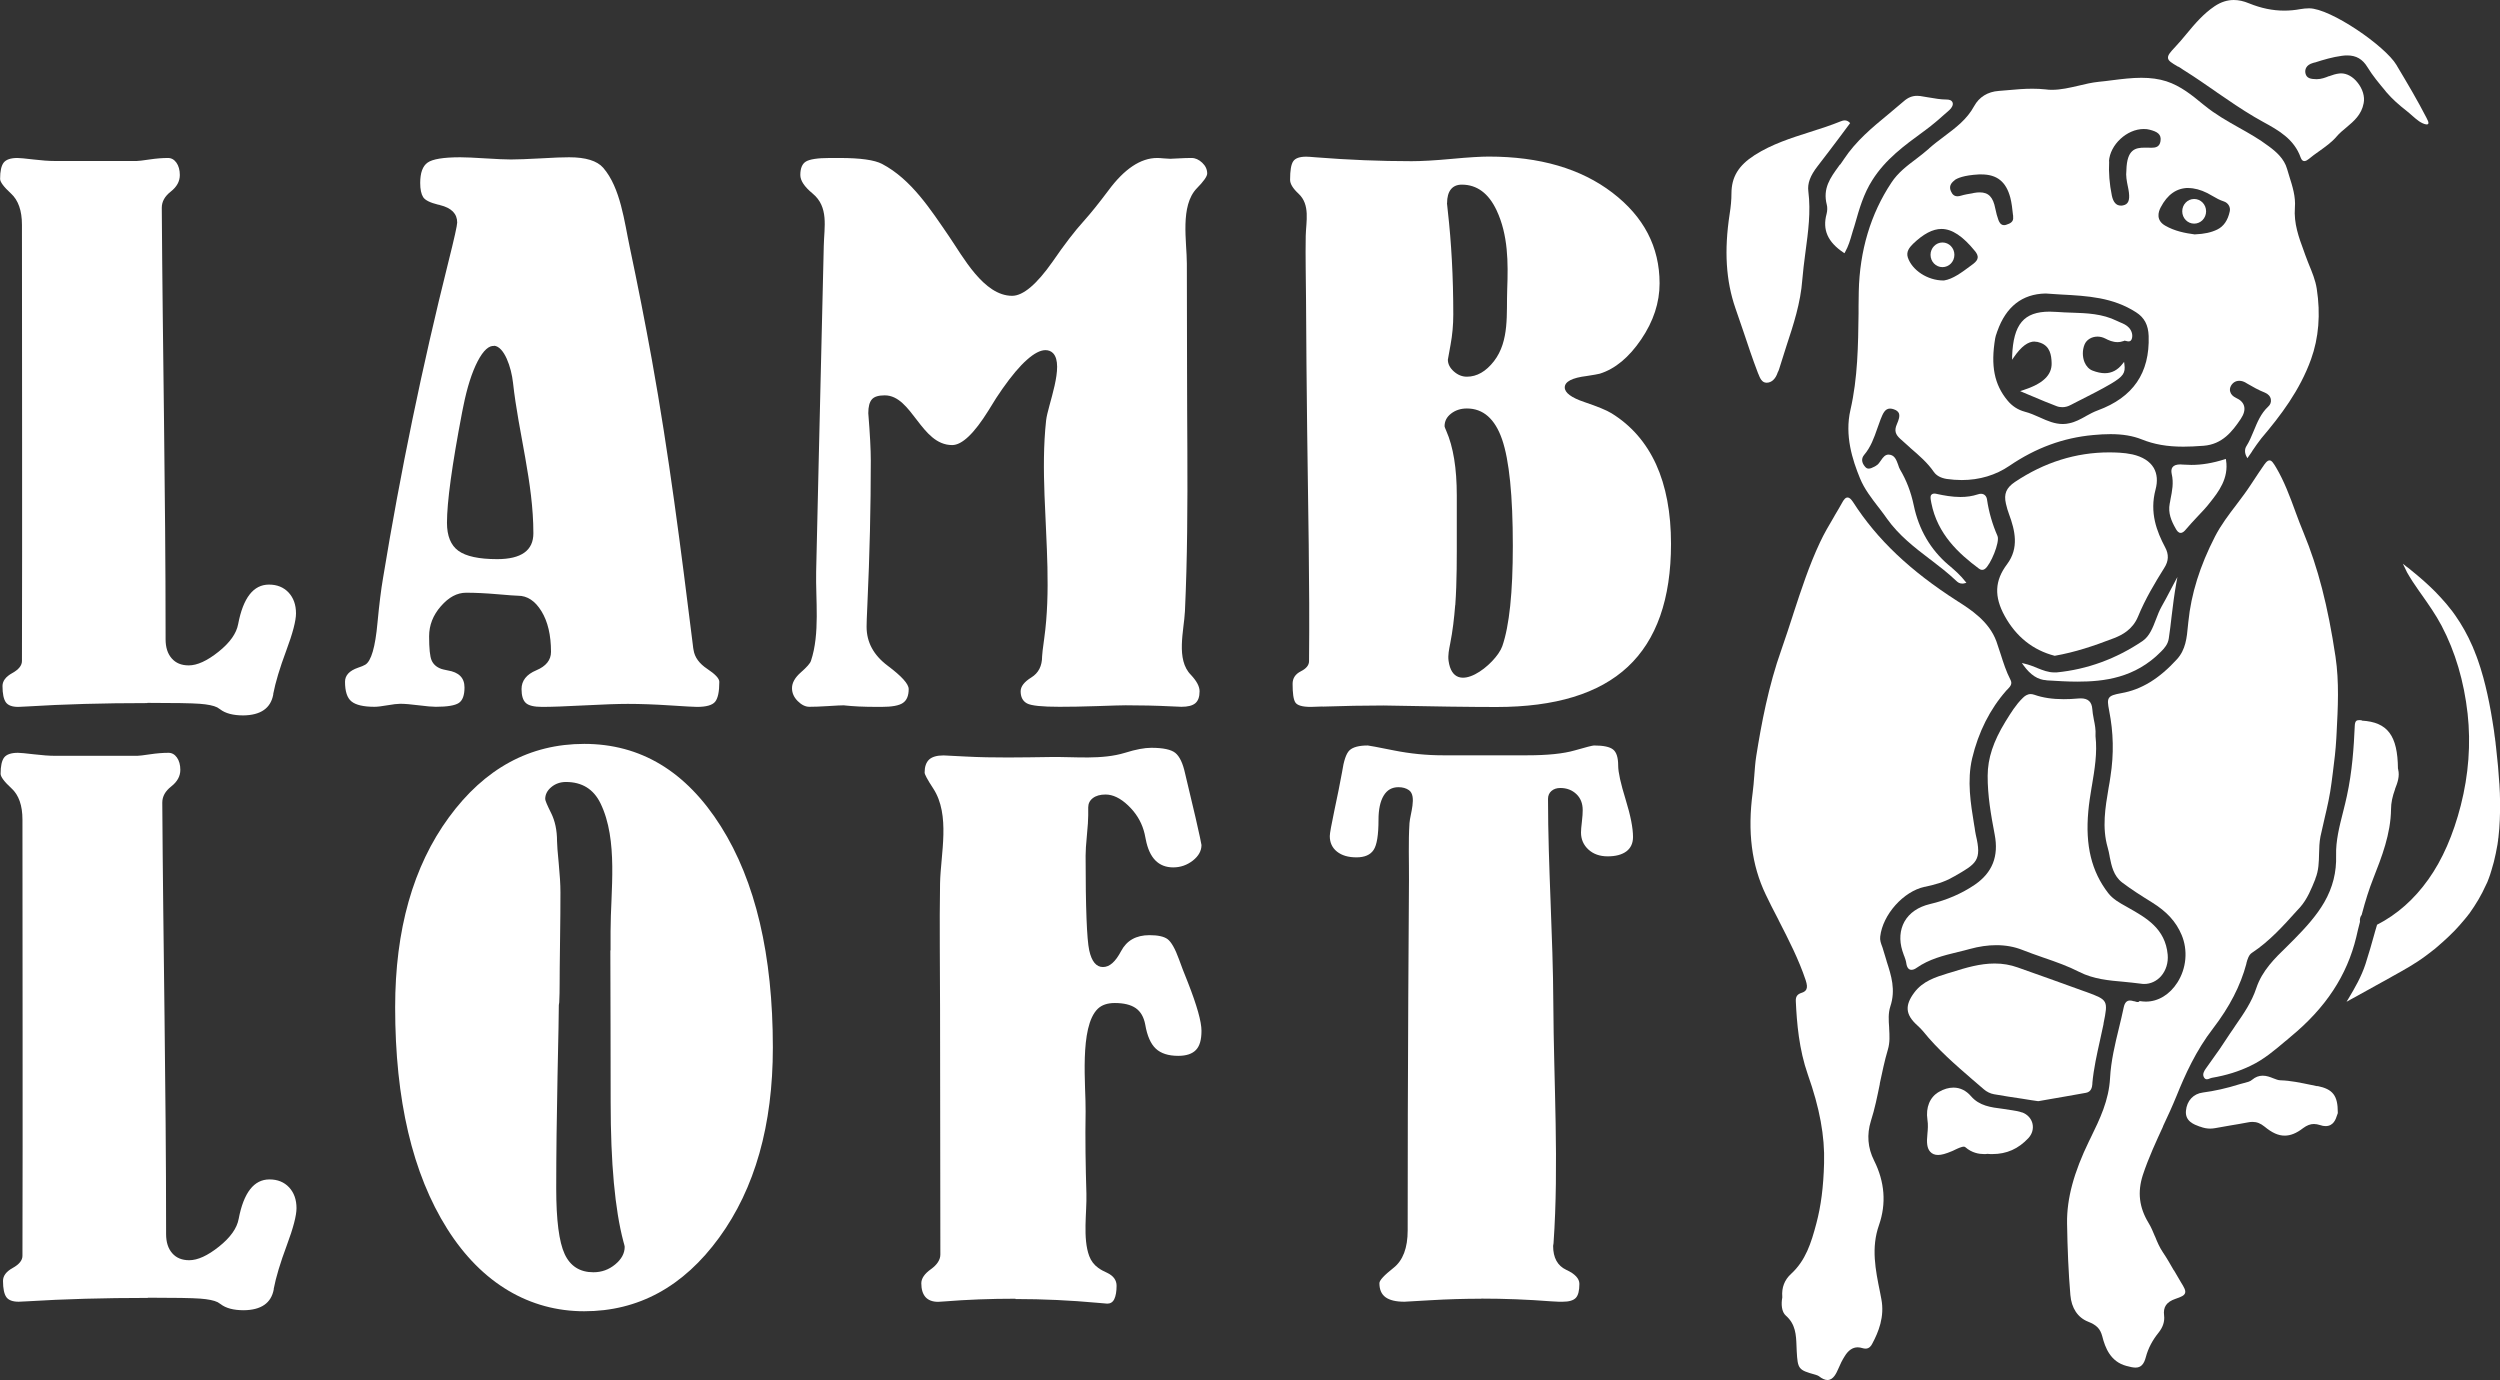 <svg xmlns="http://www.w3.org/2000/svg" id="Layer_2" data-name="Layer 2" viewBox="0 0 249.4 137.67"><rect x="0" y="0" width="249.4" height="137.67" fill="#333333" stroke="none"/><defs><style>      .cls-1 {        fill: #fff;      }    </style></defs><g id="Layer_2-2" data-name="Layer 2"><g><g><path class="cls-1" d="m14.73,129.48c-4.32,0-8.33.11-12.03.34-.48.02-.76.04-.84.04-.59,0-1-.15-1.22-.45s-.34-.85-.34-1.63c0-.5.32-.93.97-1.29s.97-.76.97-1.21c.04-14.5,0-29.02,0-43.51,0-1.41-.36-2.45-1.09-3.12s-1.09-1.16-1.09-1.46c0-.78.12-1.32.36-1.63.24-.3.69-.46,1.37-.46.22,0,.76.05,1.6.15.84.1,1.54.15,2.1.15,2.74,0,5.47,0,8.21,0,.17,0,.59-.05,1.26-.15s1.29-.15,1.85-.15c.34,0,.62.16.84.47s.34.73.34,1.23c0,.63-.3,1.18-.9,1.65-.6.47-.9,1-.9,1.62.09,14.21.38,28.43.38,42.62v.42c0,.81.2,1.44.61,1.91.41.47.97.7,1.7.7.84,0,1.83-.45,2.97-1.36,1.14-.91,1.79-1.83,1.96-2.76.5-2.63,1.53-3.94,3.07-3.94.81,0,1.46.26,1.96.79.49.53.74,1.22.74,2.08,0,.73-.32,1.97-.97,3.71s-1.08,3.18-1.3,4.32v.07c-.25,1.36-1.25,2.06-2.99,2.08-1.01,0-1.78-.2-2.31-.61-.14-.1-.24-.16-.29-.19-.36-.18-.95-.3-1.75-.36-.8-.06-2.53-.09-5.2-.09Z"></path><path class="cls-1" d="m14.68,70.14c-4.32,0-8.33.11-12.03.34-.48.02-.76.04-.84.04-.59,0-1-.15-1.22-.45s-.34-.85-.34-1.63c0-.5.32-.93.97-1.29s.97-.76.97-1.21c.04-14.5,0-29.02,0-43.51,0-1.41-.36-2.45-1.09-3.12-.73-.67-1.09-1.16-1.09-1.46,0-.78.12-1.32.36-1.63.24-.3.69-.46,1.37-.46.22,0,.76.05,1.6.15s1.54.15,2.1.15c2.74,0,5.47,0,8.21,0,.17,0,.59-.05,1.26-.15s1.29-.15,1.85-.15c.34,0,.62.16.84.47s.34.73.34,1.23c0,.63-.3,1.18-.9,1.65-.6.47-.9,1-.9,1.62.09,14.21.38,28.43.38,42.62v.42c0,.81.2,1.44.61,1.91.41.47.97.7,1.7.7.84,0,1.83-.45,2.97-1.36,1.14-.91,1.79-1.83,1.96-2.76.5-2.63,1.53-3.94,3.07-3.94.81,0,1.46.26,1.96.79.49.53.74,1.22.74,2.08,0,.73-.32,1.97-.97,3.71-.65,1.74-1.08,3.18-1.3,4.32v.07c-.25,1.36-1.25,2.06-2.99,2.08-1.01,0-1.78-.2-2.31-.61-.14-.1-.24-.16-.29-.19-.36-.18-.95-.3-1.75-.36-.8-.06-2.53-.09-5.2-.09Z"></path><path class="cls-1" d="m39.92,70.21c-.28,0-.71.05-1.28.15s-1,.15-1.28.15c-1.09,0-1.86-.18-2.29-.53-.44-.35-.65-1.01-.65-1.97,0-.63.43-1.1,1.3-1.4.31-.1.55-.2.72-.3.59-.35,1-1.75,1.22-4.2.17-1.79.35-3.27.55-4.43,1.74-10.6,3.91-21.11,6.52-31.54.59-2.35.88-3.66.88-3.94,0-.88-.57-1.46-1.72-1.74-.06-.03-.11-.04-.17-.04-.81-.2-1.32-.45-1.51-.76s-.29-.77-.29-1.4c0-1.01.24-1.69.74-2.04.49-.35,1.58-.53,3.26-.53.53,0,1.37.04,2.5.11,1.14.07,1.98.11,2.55.11.67,0,1.66-.04,2.97-.11,1.3-.08,2.25-.11,2.84-.11,1.65,0,2.78.35,3.39,1.04,1.74,2,2.12,5.42,2.65,7.9.79,3.74,1.53,7.49,2.21,11.25,1.7,9.42,2.9,18.9,4.08,28.39.03.3.06.49.08.57.11.73.57,1.36,1.37,1.89.8.53,1.2.96,1.2,1.29,0,.98-.14,1.65-.42,1.99-.28.34-.88.51-1.81.51-.28,0-1.19-.05-2.71-.15-1.53-.1-2.92-.15-4.19-.15-.98,0-2.43.05-4.33.15s-3.31.15-4.21.15c-.81,0-1.36-.13-1.64-.4-.28-.26-.42-.73-.42-1.38,0-.83.49-1.46,1.47-1.87s1.47-1.03,1.47-1.84c0-1.67-.32-3.02-.95-4.05-.63-1.03-1.41-1.55-2.34-1.55-.22,0-.91-.05-2.06-.15s-2.19-.15-3.11-.15-1.74.45-2.52,1.34c-.79.9-1.18,1.9-1.18,3.01,0,1.21.08,2.01.25,2.4.17.39.49.68.97.85.08.03.29.08.63.15,1.12.18,1.68.74,1.68,1.7,0,.78-.19,1.3-.57,1.55-.38.25-1.14.38-2.29.38-.36,0-.94-.05-1.72-.15s-1.39-.15-1.81-.15Zm9.37-35.7c-.49-.04-1.05.39-1.65,1.55-.57,1.11-1.04,2.59-1.41,4.43l-.13.64c-1.01,5.28-1.51,8.95-1.51,11.02,0,1.31.38,2.25,1.14,2.8s2.05.83,3.87.83c1.21,0,2.11-.22,2.71-.65.6-.43.9-1.07.9-1.93,0-5.07-1.48-9.99-2.03-15-.17-1.58-.88-3.63-1.89-3.71Z"></path><path class="cls-1" d="m84.27,70.36c-.34,0-.9.03-1.68.08s-1.4.07-1.85.07c-.39,0-.78-.19-1.16-.57s-.57-.81-.57-1.29c0-.53.29-1.05.88-1.57.59-.52.93-.9,1.01-1.15.91-2.71.46-6.1.52-8.91.09-3.91.18-7.81.27-11.72.11-4.66.22-9.32.33-13.98.05-2.27.11-4.53.16-6.8.04-1.88.52-3.87-1.12-5.22-.81-.67-1.22-1.28-1.22-1.84,0-.66.18-1.11.55-1.34s1.16-.36,2.4-.36h.97c2.08,0,3.48.2,4.23.59,2.93,1.54,4.86,4.57,6.68,7.22,1.38,2.01,3.46,5.94,6.3,5.94,1.09,0,2.44-1.13,4.04-3.41,1.18-1.72,2.22-3.07,3.11-4.05.7-.78,1.51-1.79,2.44-3.03,1.6-2.17,3.23-3.26,4.88-3.26.14,0,.36.01.65.04.3.02.51.04.65.04.08,0,.36-.01.84-.04.48-.03.91-.04,1.3-.04.36,0,.72.16,1.05.47s.5.67.5,1.08c0,.28-.34.77-1.03,1.47-1.7,1.75-1,5.33-1,7.51,0,3.52.01,7.04.02,10.56,0,5.4.08,10.81.01,16.21-.03,2.64-.1,5.27-.22,7.91-.09,1.92-.93,4.83.6,6.36.57.61.86,1.15.86,1.63,0,.56-.14.95-.42,1.19-.28.24-.74.36-1.39.36-.14,0-.45-.01-.93-.04-1.63-.08-3.17-.11-4.63-.11-.42,0-1.37.03-2.84.08-1.47.05-2.73.07-3.77.07-1.74,0-2.82-.11-3.24-.34-.42-.23-.63-.63-.63-1.21,0-.48.36-.94,1.07-1.38.71-.44,1.07-1.14,1.07-2.1,0-.18.07-.77.21-1.78.65-4.65.2-9.55.03-14.3-.09-2.49-.11-4.98.16-7.46.16-1.49,1.86-5.5.69-6.71-.2-.2-.45-.3-.76-.3-.5,0-1.12.32-1.83.95-.72.63-1.54,1.6-2.46,2.91-.36.51-.83,1.22-1.39,2.16-1.43,2.3-2.64,3.45-3.62,3.45-3.12,0-3.99-4.96-6.73-4.96-.62,0-1.05.13-1.28.4-.24.27-.36.73-.36,1.38.17,2.1.25,3.67.25,4.73,0,4.57-.11,9.35-.34,14.35-.06,1.21-.08,1.96-.08,2.23,0,1.54.7,2.83,2.1,3.88s2.1,1.82,2.1,2.33c0,.66-.19,1.12-.57,1.38-.38.27-1.1.4-2.17.4-.98,0-1.73-.01-2.25-.04-.52-.03-1-.06-1.45-.11Z"></path><path class="cls-1" d="m131.94,70.48c-.65.02-1.04.04-1.18.04-.84,0-1.35-.15-1.54-.45s-.27-.92-.27-1.85c0-.56.27-.97.82-1.25.54-.27.82-.61.82-1.01.08-7.76-.1-15.48-.19-23.24-.05-4.26-.09-8.53-.11-12.79-.01-2.13-.07-4.27-.03-6.4.03-1.41.47-3.11-.72-4.21-.56-.52-.84-.98-.84-1.38,0-.93.1-1.55.32-1.86.21-.3.64-.45,1.28-.45.14,0,.49.02,1.05.07,3.17.25,6.32.38,9.47.38.95,0,2.29-.07,4-.23s2.94-.23,3.7-.23c5.08,0,9.19,1.2,12.33,3.6,3.14,2.4,4.71,5.41,4.71,9.05,0,1.92-.61,3.78-1.83,5.58-1.22,1.8-2.6,2.95-4.14,3.43-.2.05-.63.13-1.3.23-1.46.18-2.19.56-2.19,1.14,0,.53.65,1.02,1.96,1.46,1.3.44,2.21.81,2.71,1.12,1.96,1.21,3.44,2.91,4.44,5.09.99,2.18,1.49,4.83,1.49,7.93,0,5.5-1.44,9.59-4.31,12.27-2.87,2.68-7.24,4.01-13.1,4.01-2.52,0-6.28-.05-11.27-.15-1.91,0-3.93.04-6.06.11Zm13.23-10.11c-.1,1.29-.25,2.58-.5,3.84-.11.57-.24,1.15-.16,1.72.53,3.74,4.74.31,5.36-1.47.7-2.02,1.05-5.35,1.05-10,0-5.02-.36-8.56-1.07-10.62-.71-2.06-1.89-3.09-3.51-3.09-.62,0-1.14.17-1.58.51-.44.34-.65.76-.65,1.27,0,.05.06.2.17.45.7,1.59,1.05,3.74,1.05,6.44v3.79c0,2.36.02,4.77-.15,7.16Zm-.82-40.1c0,.05.03.3.08.76.36,3.16.55,6.6.55,10.34,0,1.03-.09,2.04-.27,3.01-.18.97-.27,1.47-.27,1.5,0,.43.2.82.59,1.17.39.35.83.53,1.3.53,1.01,0,1.91-.52,2.71-1.55,1.56-2.02,1.23-4.77,1.32-7.17.1-2.67.1-5.41-1.06-7.88-.8-1.7-1.96-2.56-3.47-2.56-.48,0-.84.16-1.09.47s-.38.78-.38,1.38Z"></path><path class="cls-1" d="m58.28,74.21c5.63,0,10.17,2.74,13.63,8.22,3.46,5.48,5.19,12.84,5.19,22.07,0,7.75-1.79,14.07-5.36,18.97-3.57,4.9-8.06,7.34-13.46,7.34s-10.21-2.74-13.67-8.23c-3.46-5.49-5.19-12.85-5.19-22.09,0-7.75,1.79-14.07,5.36-18.95,3.57-4.88,8.07-7.33,13.5-7.33Zm2.63,20.6c0-.64,0-1.28,0-1.92,0-3.95.79-9.08-1.01-12.76-.69-1.41-1.84-2.12-3.44-2.12-.56,0-1.05.17-1.46.51s-.61.74-.61,1.19c0,.15.2.62.59,1.4.39.78.59,1.72.59,2.8,0,.36.06,1.1.17,2.23.11,1.14.17,2.1.17,2.88,0,1.24-.01,2.88-.04,4.92-.03,2.04-.04,3.45-.04,4.2,0,.63-.01,1.25-.04,1.86-.03.15-.04.24-.04.26,0,.66-.04,3.02-.13,7.08-.08,4.06-.13,7.8-.13,11.21,0,3.16.28,5.34.84,6.55.56,1.21,1.52,1.82,2.87,1.82.82,0,1.54-.26,2.17-.78.63-.52.95-1.1.95-1.76,0-.05-.04-.23-.13-.53-.84-3.18-1.27-7.81-1.27-13.9,0-5.05-.02-10.1-.03-15.14Z"></path><path class="cls-1" d="m101.31,129.56c-2.5,0-4.87.09-7.09.27-.37.02-.58.04-.63.04-.56,0-.98-.16-1.26-.47-.28-.32-.42-.78-.42-1.38,0-.48.32-.95.95-1.4.63-.45.95-.95.95-1.47,0-8.07-.02-16.39-.03-24.56,0-4.15-.07-8.32,0-12.47.06-2.95,1.05-6.81-.68-9.46-.58-.88-.86-1.41-.86-1.59,0-.58.15-1.01.44-1.29.3-.28.78-.42,1.46-.42.06,0,.78.04,2.17.11,2.82.15,5.65.09,8.48.05,2.46-.04,5.1.3,7.47-.43,1.05-.33,1.92-.49,2.59-.49,1.18,0,1.98.17,2.4.51.42.34.75,1.02.97,2.03.28,1.21.63,2.69,1.05,4.43.39,1.72.59,2.63.59,2.73,0,.58-.29,1.1-.86,1.55-.58.45-1.23.68-1.96.68-1.46,0-2.38-.93-2.74-2.8-.08-.43-.15-.73-.21-.91-.28-.93-.8-1.76-1.56-2.48s-1.51-1.08-2.24-1.08c-.53,0-.96.12-1.27.36-.31.24-.46.55-.46.93v.8c0,.4-.04,1.06-.13,1.97-.09.91-.13,1.59-.13,2.05,0,5.18.12,8.32.36,9.43.24,1.11.7,1.67,1.37,1.67s1.25-.53,1.81-1.59c.56-1.06,1.5-1.59,2.83-1.59.84,0,1.45.13,1.81.4.36.27.75.94,1.14,2.02.2.56.49,1.33.89,2.31.9,2.3,1.35,3.9,1.35,4.81s-.18,1.52-.55,1.91-.96.59-1.77.59c-.98,0-1.73-.24-2.24-.72-.51-.48-.86-1.28-1.05-2.39-.14-.76-.46-1.31-.95-1.65-.49-.34-1.19-.51-2.09-.51-.73,0-1.29.19-1.69.57-1.88,1.81-1.18,7.81-1.22,10.25-.05,2.74,0,5.48.08,8.21.05,1.87-.38,4.43.28,6.21.18.49.49.89.91,1.19.25.18.55.34.89.49.62.3.93.73.93,1.29s-.08,1.02-.23,1.33-.39.45-.7.45c-.11,0-.42-.03-.93-.08-2.73-.25-5.47-.38-8.23-.38Z"></path><path class="cls-1" d="m147.77,129.56c-1.69,0-3.37.05-5.06.15-1.69.1-2.56.15-2.61.15-.84,0-1.47-.15-1.88-.45-.41-.3-.61-.77-.61-1.4,0-.28.47-.79,1.41-1.53s1.41-1.99,1.41-3.73c0-7.77.02-15.54.06-23.31.02-3.89.04-7.78.07-11.67.01-1.87-.07-3.78.05-5.65.05-.85.76-2.71-.05-3.29-.28-.2-.63-.3-1.05-.3-.65,0-1.14.28-1.48.85-.34.57-.51,1.37-.51,2.4,0,1.51-.16,2.52-.49,3.01-.32.49-.89.74-1.71.74s-1.46-.19-1.94-.57c-.48-.38-.72-.9-.72-1.55,0-.28.16-1.13.46-2.57.31-1.44.56-2.7.76-3.79.17-1.16.42-1.9.76-2.21s.94-.47,1.81-.47c.08,0,.95.16,2.59.49,1.65.33,3.28.49,4.91.49h8.4c2.02,0,3.61-.16,4.75-.49,1.14-.33,1.78-.49,1.92-.49.93,0,1.56.13,1.9.4s.51.8.51,1.61c0,.66.25,1.78.74,3.37.49,1.59.74,2.84.74,3.75,0,.63-.23,1.11-.67,1.44-.45.33-1.07.49-1.86.49s-1.43-.23-1.92-.68c-.49-.45-.74-1.02-.74-1.7,0-.23.03-.59.09-1.08.06-.49.08-.88.08-1.16,0-.66-.21-1.19-.63-1.59s-.96-.61-1.6-.61c-.37,0-.66.1-.89.3-.23.2-.34.47-.34.79,0,6.72.5,13.64.53,20.43.04,7.9.57,16.04.02,23.9-.03.13-.04.21-.04.26,0,1.19.44,1.98,1.31,2.39.87.4,1.31.87,1.31,1.4,0,.68-.12,1.15-.36,1.4s-.67.38-1.29.38h-.42c-.09,0-.34-.01-.76-.04-2.33-.18-4.65-.27-6.96-.27Z"></path></g><g><path class="cls-1" d="m249.33,78.13c-.06-1.05-.17-2.24-.33-3.64l-.03-.24-.02-.22-.04-.28v-.04s-.04-.25-.04-.25c-.02-.19-.05-.38-.07-.56-.1-.63-.19-1.24-.3-1.85-.22-1.24-.47-2.37-.76-3.44-.2-.72-.37-1.26-.54-1.74-.09-.26-.19-.53-.32-.84l-.04-.12-.05-.1c-.03-.1-.07-.18-.1-.26l-.06-.13c-.46-1.06-1.03-2.08-1.68-3.01-.08-.12-.17-.24-.25-.35h-.01s-.02-.04-.02-.04l-.02-.03-.13-.16c-.15-.2-.31-.4-.49-.61-.36-.42-.73-.82-1.1-1.2-.7-.7-1.47-1.39-2.43-2.16l-.08-.07-.04-.03-.15-.12-.13-.09-.05-.04-.34-.27.19.39c.05.12.11.22.16.33l.06.13c.36.63.76,1.24,1.15,1.79.08.12.16.23.24.34l.1.14c.68.97,1.38,1.96,1.96,3.06,1.37,2.6,2.24,5.56,2.6,8.78.33,3,.1,6.08-.68,9.14-.75,2.94-1.84,5.43-3.23,7.38-1.41,1.99-3.13,3.51-5.1,4.52l-.04.02v.05s-.21.71-.21.71l-.02.08c-.28,1-.57,2.04-.9,3.05-.42,1.29-1.07,2.41-1.7,3.46l-.2.33.34-.19c.65-.36,1.3-.71,1.94-1.07l.7-.39c.45-.25.9-.49,1.34-.74l.26-.15c1.12-.62,2.28-1.26,3.32-2.04.21-.16.42-.32.63-.48l.11-.09.1-.07.12-.1.14-.12c.45-.39.84-.73,1.17-1.05.4-.38.77-.75,1.09-1.12.18-.2.36-.42.54-.63l.09-.11.18-.22.05-.07.04-.05.03-.04.02-.02.02-.02c.7-.98,1.24-1.9,1.65-2.82l.02-.04s.03-.06.04-.08v-.02s.02-.02.02-.02l.04-.09.02-.04.03-.06c.03-.08.06-.16.09-.24l.04-.1c.1-.26.19-.53.27-.81.18-.57.33-1.15.44-1.71.06-.29.11-.59.17-.89.01-.07.02-.14.03-.22.01-.06.02-.13.03-.19v-.08s.01-.05.01-.05v-.02s0-.01,0-.01l.02-.1c.07-.61.12-1.21.14-1.79.05-1.15.04-2.34-.04-3.61Z"></path><path class="cls-1" d="m235.65,71.86h-.12s-.04-.02-.04-.02c-.06,0-.11,0-.15,0-.26,0-.41.09-.43.59-.09,2.08-.25,4.54-.79,7-.1.47-.22.96-.34,1.43l-.04.16c-.36,1.42-.73,2.86-.69,4.31.05,1.67-.33,3.2-1.18,4.68-.79,1.37-1.91,2.58-3,3.69-.23.23-.47.47-.7.7-1.23,1.19-2.49,2.41-3.08,4.17-.46,1.4-1.28,2.58-2.08,3.73l-.19.29c-.22.32-.46.66-.67.99-.45.71-.95,1.42-1.4,2.04-.24.33-.47.67-.71,1-.17.24-.33.54-.19.82.07.15.17.23.31.23.1,0,.2-.04.29-.08.03-.01.08-.03.11-.04h.03s.03-.02.03-.02c1.48-.25,2.75-.65,3.9-1.21,1.31-.62,2.39-1.54,3.44-2.43l.13-.1c.14-.12.29-.24.43-.37,3.49-2.87,5.62-6.11,6.54-9.93.11-.51.24-1.02.37-1.52v-.03s0-.02,0-.02c-.03-.23.03-.48.17-.65h.01s0-.04,0-.04c.38-1.43.74-2.56,1.14-3.57.86-2.19,1.75-4.46,1.78-6.94,0-.62.14-1.27.4-1.98h0v-.03c.25-.63.48-1.28.31-1.95v-.04s-.02-.04-.02-.04c-.03-3.3-1.03-4.64-3.6-4.79Z"></path><path class="cls-1" d="m231.17,108.36c-.22-.04-.44-.09-.67-.14-.98-.2-1.99-.42-3-.45-.22,0-.46-.1-.72-.2-.32-.13-.67-.26-1.05-.26s-.73.13-1.05.4c-.21.19-.5.25-.81.33-.13.03-.27.07-.41.11-1.36.43-2.57.69-3.7.84-.95.12-1.6.82-1.69,1.82-.1,1.05.81,1.37,1.35,1.57l.08.02c.34.13.67.19.99.19.17,0,.34-.02.51-.05.51-.1,1.03-.19,1.53-.27.55-.09,1.1-.18,1.66-.29.19-.04.36-.06.52-.06.44,0,.8.15,1.2.47.75.62,1.37.9,2.01.9.58,0,1.17-.23,1.84-.75.38-.28.72-.41,1.08-.41.19,0,.39.04.62.11.19.07.37.1.54.1.79,0,1.02-.69,1.14-1.07.02-.05.03-.1.05-.14l.03-.08v-.08c0-1.68-.5-2.32-2.03-2.63Z"></path><path class="cls-1" d="m201.72,110.98c-.33-.12-.66-.17-.98-.22l-.14-.02c-.26-.04-.52-.08-.78-.12-1.22-.15-2.36-.3-3.19-1.26-.48-.56-1.08-.86-1.75-.86-.48,0-.96.14-1.46.43-.9.52-1.32,1.55-1.14,2.77.08.5.04.99,0,1.4-.1.93-.03,1.45.27,1.79.19.22.46.33.79.33.35,0,.77-.12,1.39-.38.11-.04.21-.1.32-.15.16-.07.29-.14.43-.19.14-.05.31-.11.43-.11.06,0,.11.02.16.06.65.57,1.37.68,1.85.68.12,0,.24,0,.35-.02.17.02.34.02.5.02,1.41,0,2.59-.52,3.59-1.6.37-.4.52-.93.4-1.44-.12-.51-.51-.93-1.04-1.12Z"></path><path class="cls-1" d="m208.73,108.09c.13-1.48.47-2.97.76-4.28.14-.62.26-1.16.36-1.66v-.06c.47-2.29.43-2.34-1.69-3.12l-.26-.09c-2.33-.84-4.53-1.64-6.62-2.37-.73-.26-1.48-.39-2.29-.39-1.46,0-2.85.41-4.27.86-.07.02-.14.04-.2.06-.07.02-.14.04-.21.06-1.22.38-2.49.77-3.35,1.93-.95,1.28-.87,2.19.29,3.24.24.22.43.41.59.6,1.47,1.83,3.24,3.36,4.95,4.84.37.32.75.64,1.12.96.27.24.65.43,1.01.49.93.17,1.9.31,2.83.45l.37.06.5.08c.23.04.46.07.69.1h.05l1.26-.22c.5-.09,1-.18,1.5-.26.65-.12,1.31-.23,1.97-.35.51-.09.62-.51.65-.91Z"></path><path class="cls-1" d="m192.03,88.47c.92-.2,1.9-.45,2.77-.96l.17-.09c2.22-1.27,2.75-1.57,2.14-4.12-.05-.24-.09-.49-.12-.73l-.03-.17-.03-.18c-.33-2.03-.71-4.33-.19-6.56.63-2.64,1.78-4.92,3.42-6.78l.13-.13c.32-.32.46-.57.28-.92-.43-.83-.71-1.71-.98-2.56l-.03-.09c-.13-.39-.26-.8-.4-1.2-.73-1.99-2.56-3.17-3.9-4.02-4.7-3.01-8-6.14-10.39-9.86-.22-.33-.38-.47-.56-.47-.1,0-.2.05-.29.15-.11.12-.18.24-.22.32-.24.44-.5.87-.75,1.29l-.07.13c-.53.9-1.01,1.71-1.41,2.57-1.09,2.31-1.89,4.77-2.67,7.15l-.02.07c-.34,1.05-.74,2.28-1.15,3.45-1.32,3.7-2.02,7.48-2.53,10.69-.1.63-.14,1.28-.19,1.9v.04s-.01.08-.01.08c-.04.52-.08,1.05-.15,1.57-.53,3.93-.11,7.26,1.3,10.2.34.72.74,1.51,1.26,2.5l.06.13c.97,1.89,1.97,3.84,2.66,5.9.15.46.17.72.07.93-.07.15-.24.28-.49.35-.42.14-.58.38-.56.82.1,2.21.32,4.81,1.2,7.33,1.18,3.33,1.7,6.14,1.62,8.83-.06,2.38-.31,4.29-.77,6.02-.52,1.97-1.07,3.7-2.52,5.03-.66.6-.95,1.37-.88,2.27v.05s0,.05,0,.05c-.12.62-.08,1.42.36,1.8.97.85,1.02,1.91,1.06,3.03,0,.09,0,.18.01.25,0,.08,0,.17.01.25.1,1.81.17,1.89,1.86,2.36.15.04.26.09.34.14.33.26.62.39.87.39.6,0,.9-.72,1.07-1.1.2-.48.41-.9.64-1.26.36-.6.8-.9,1.3-.9.16,0,.32.03.48.08.11.03.2.05.31.05.37,0,.57-.29.67-.5.61-1.14,1.25-2.68.9-4.46-.02-.1-.04-.21-.06-.31-.02-.1-.04-.22-.06-.32-.47-2.3-.91-4.47-.11-6.74.74-2.13.58-4.29-.49-6.43-.64-1.27-.74-2.6-.32-3.95.39-1.21.64-2.47.89-3.69v-.06c.24-1.11.47-2.25.8-3.36.22-.72.17-1.42.13-2.16v-.06c-.05-.7-.1-1.43.12-2.1.55-1.65.09-3.08-.36-4.47l-.04-.15c-.1-.3-.19-.61-.28-.92-.03-.1-.06-.2-.09-.3l-.05-.14c-.11-.29-.24-.63-.19-.99.25-2.19,2.32-4.51,4.43-4.96Z"></path><path class="cls-1" d="m190.68,96.75c.16,0,.33-.06.51-.19,1.26-.88,2.66-1.23,4.14-1.59.39-.09.79-.19,1.18-.3.91-.25,1.8-.38,2.64-.38.94,0,1.81.16,2.59.47.65.26,1.32.49,1.97.72l.14.05.12.04c1.16.4,2.35.82,3.46,1.39,1.41.72,3,.86,4.4.98.56.06,1.15.11,1.73.19.12.02.23.03.35.03.63,0,1.23-.28,1.67-.77.5-.57.74-1.35.67-2.15-.24-2.61-2.13-3.67-3.97-4.71l-.21-.12c-.63-.35-1.28-.71-1.75-1.31-1.67-2.16-2.3-4.75-1.99-8.16.07-.8.2-1.61.33-2.4l.03-.16c.27-1.61.55-3.27.36-4.93v-.03s0-.03,0-.03c.04-.59-.07-1.14-.17-1.62l-.02-.12c-.06-.31-.11-.6-.13-.91-.05-.72-.42-1.07-1.15-1.07-.07,0-.16,0-.23.01-.54.05-1.03.07-1.47.07-1.11,0-2.08-.14-2.93-.44-.13-.04-.25-.07-.36-.07-.36,0-.62.21-.8.39-.69.67-1.19,1.5-1.64,2.22l-.1.16c-1.2,1.97-1.75,3.63-1.76,5.37-.01,2,.33,3.92.7,5.87.42,2.17-.23,3.8-1.97,5-1.31.89-2.82,1.55-4.49,1.94-1.17.28-2.05.88-2.54,1.75-.46.83-.54,1.84-.21,2.91.04.1.08.22.11.32l.05.15.03.06c.08.23.17.46.2.69.06.45.24.68.52.68Z"></path><path class="cls-1" d="m216.86,126.73c-.37-.65-.71-1.24-1.09-1.8-.33-.49-.56-1.02-.77-1.55l-.04-.08c-.18-.43-.36-.88-.62-1.3-.94-1.55-1.12-3.07-.57-4.78.57-1.73,1.37-3.44,2.01-4.83v-.03c.47-.99.94-2.02,1.36-3.05.84-2.08,1.93-4.51,3.64-6.72,1.64-2.14,2.73-4.25,3.32-6.45h0s0-.03,0-.03v-.02c.11-.39.23-.83.56-1.04,1.75-1.15,3.15-2.72,4.51-4.23l.03-.03.24-.26c.74-.83,1.16-1.9,1.54-2.84v-.03c.34-.83.35-1.67.37-2.48.01-.57.03-1.15.14-1.73.13-.6.26-1.18.39-1.72l.02-.09c.27-1.14.54-2.32.69-3.53l.13-1c.15-1.16.29-2.3.35-3.43l.03-.56c.13-2.5.27-5.07-.11-7.61-.76-5.08-1.75-8.89-3.18-12.35-.29-.68-.55-1.4-.81-2.09l-.02-.06c-.54-1.47-1.1-2.99-1.91-4.36-.27-.45-.44-.72-.66-.72-.25,0-.47.33-.71.69l-.26.38-.09.13c-.26.4-.54.81-.8,1.21-.43.66-.91,1.3-1.38,1.92l-.09.12c-.71.93-1.52,1.99-2.11,3.14-1.51,2.94-2.38,5.72-2.66,8.51-.01.12-.02.24-.04.38-.11,1.19-.22,2.4-1.1,3.36-1.78,1.95-3.55,3.03-5.55,3.38-.71.13-1.05.23-1.22.47-.17.25-.12.6.01,1.28.43,2.17.48,4.31.13,6.56-.05.39-.12.78-.19,1.16-.33,1.95-.66,3.94-.09,5.92.09.29.14.59.2.89v.03c.19.94.39,1.92,1.25,2.58.9.68,1.84,1.28,2.97,1.98,1.48.92,2.4,1.92,2.96,3.25.64,1.52.48,3.33-.42,4.74-.77,1.21-1.92,1.91-3.15,1.91-.19,0-.39-.02-.58-.05h-.05s0,0,0,0l-.11.09h-.14c-.08-.02-.17-.04-.29-.08h-.04c-.13-.04-.25-.07-.37-.07-.32,0-.52.21-.62.65-.15.73-.33,1.46-.48,2.08-.4,1.63-.8,3.32-.89,4.99-.12,2.25-1.01,4.08-1.95,6.01l-.14.28c-1.53,3.15-2.23,5.75-2.2,8.19.04,2.55.14,4.96.33,7.18.11,1.3.73,2.25,1.77,2.66.86.34,1.21.71,1.41,1.45.29,1.16.83,2.54,2.4,2.96.37.1.67.17.92.17.52,0,.84-.31,1.03-1.05.23-.87.65-1.67,1.28-2.45.43-.54.61-1.11.54-1.69-.11-.86.24-1.36,1.14-1.67.59-.2.87-.33.95-.57.09-.26-.09-.57-.42-1.1-.24-.4-.47-.79-.69-1.18Z"></path><path class="cls-1" d="m204.14,67.87c1.16.07,2.12.13,3.09.13,2.67,0,5.76-.36,8.35-2.99.34-.34.7-.74.78-1.33.11-.71.19-1.42.28-2.2.13-1.11.27-2.19.46-3.27l.12-.65-.31.58c-.06.12-.13.24-.19.36-.06.12-.13.25-.2.38-.29.56-.58,1.11-.88,1.63-.22.4-.4.84-.56,1.28-.32.83-.64,1.68-1.34,2.16-2.64,1.78-5.52,2.83-8.57,3.13h-.04s-.06,0-.09,0h-.11c-.59,0-1.13-.21-1.7-.44l-.06-.03c-.37-.15-.76-.3-1.19-.4l-.28-.07.17.24c.69.95,1.43,1.44,2.28,1.48Z"></path><path class="cls-1" d="m217.55,53.16c.2,0,.38-.18.51-.34.35-.42.74-.83,1.11-1.23.51-.53.95-1,1.34-1.51.78-.99,1.85-2.34,1.56-4.18l-.02-.12-.12.04c-1.19.38-2.28.56-3.32.56-.22,0-.47-.01-.78-.03h-.04c-.1-.01-.19-.02-.27-.02-.39,0-.65.09-.79.28-.12.16-.14.39-.08.67.21.88.04,1.72-.12,2.52l-.04.24-.04.2c-.18.94.17,1.74.58,2.46.13.24.28.46.51.46Z"></path><path class="cls-1" d="m198.23,49.86c-.05-.38-.28-.6-.61-.6-.1,0-.2.02-.32.06-.55.18-1.11.26-1.73.26-.84,0-1.69-.16-2.33-.3-.11-.03-.19-.04-.27-.04-.18,0-.26.08-.31.13-.11.15-.07.39-.01.7l.02.11c.61,3.11,2.74,5.05,4.74,6.54.08.06.19.13.33.13.1,0,.19-.03.27-.09.56-.39,1.52-2.69,1.26-3.29-.51-1.17-.86-2.38-1.04-3.6Z"></path><path class="cls-1" d="m204.95,65.42h.02s.02,0,.02,0c2.03-.36,3.83-.96,5.91-1.76.77-.3,1.85-.84,2.39-2.15.72-1.76,1.69-3.37,2.62-4.86.44-.68.47-1.34.08-2.06-.82-1.55-1.57-3.44-.95-5.76.22-.83.16-1.55-.18-2.15-.39-.66-1.12-1.12-2.13-1.35-.43-.09-.87-.15-1.29-.17-.33-.02-.66-.03-1.03-.03-3.31,0-6.47.99-9.4,2.95-.87.59-1.12,1.19-.9,2.16.09.39.19.74.31,1.05.61,1.65,1.01,3.38-.19,4.99-1.24,1.64-1.31,3.23-.24,5.17,1.14,2.07,2.82,3.41,4.98,3.97Z"></path><path class="cls-1" d="m217.31,6.65l.04.02c.12.07.25.15.37.24l.09.06c.05.03.11.07.16.1,1.07.67,2.11,1.4,3.04,2.04l.18.13c1.19.82,2.43,1.67,3.7,2.42.28.17.58.33.86.49,1.54.84,3.12,1.72,3.77,3.58.1.28.25.34.36.34.17,0,.33-.12.46-.22.29-.25.62-.48.94-.71l.1-.07c.61-.44,1.24-.88,1.73-1.46.28-.33.61-.6.96-.89.75-.63,1.52-1.28,1.73-2.43.13-.65-.1-1.42-.61-2.05-.46-.59-1.06-.92-1.65-.92-.05,0-.11,0-.16.01-.37.04-.69.15-1.02.27h-.03c-.34.14-.77.3-1.2.3h-.03c-.56-.01-1-.07-1.11-.59-.08-.37.07-.83.73-1.02l.16-.05h.04c.87-.28,1.78-.55,2.69-.67.18-.03.36-.04.56-.04.88,0,1.52.37,2,1.16.51.84,1.16,1.62,1.78,2.36l.03.04.07.09c.59.69,1.27,1.29,1.99,1.85.44.34.83.75,1.29,1.07.37.26,1.28.65.79-.23-.02-.04-.03-.06-.04-.09-.9-1.75-1.9-3.44-2.93-5.16l-.08-.14c-1.12-1.89-6.58-5.65-8.71-5.65-.29,0-.59.03-.88.08-.53.1-1.07.15-1.6.15-1.17,0-2.31-.24-3.5-.72-.55-.23-1.05-.34-1.54-.34-.65,0-1.28.2-1.91.62-1.13.76-1.99,1.78-2.81,2.77l-.05.06c-.34.41-.69.83-1.06,1.22-.51.54-.77.84-.73,1.13.04.28.34.46,1,.85Z"></path><path class="cls-1" d="m192.43,14.83c-.41.36-.86.71-1.28,1.03-.89.67-1.82,1.37-2.47,2.37-2.07,3.12-3.16,6.78-3.25,10.86-.01.47-.02.96-.02,1.44v.73c-.04,3.18-.08,6.45-.81,9.63-.59,2.55.2,4.99.95,6.82.43,1.06,1.16,2,1.86,2.91l.03.03.14.19c.22.29.46.6.67.91,1.18,1.66,2.75,2.87,4.27,4.03l.05.03c.87.67,1.76,1.35,2.57,2.12.15.15.33.29.62.29.08,0,.16-.01.26-.04l.15-.04-.1-.12c-.49-.63-1.02-1.09-1.53-1.53l-.17-.14c-1.79-1.53-2.95-3.53-3.45-5.92-.28-1.34-.73-2.51-1.36-3.57-.08-.13-.14-.29-.21-.52-.17-.47-.33-.85-.74-.96-.07-.02-.14-.03-.2-.03-.35,0-.55.26-.78.6-.13.19-.24.34-.37.44h-.02s-.03.03-.03.03c-.03.02-.06.04-.08.06h-.02s-.02.02-.02.02l-.07.04-.06.03c-.18.09-.36.18-.54.18-.14,0-.26-.06-.37-.2-.35-.41-.37-.82-.09-1.16.66-.77,1-1.72,1.31-2.62.12-.35.24-.67.34-.94.23-.57.43-1.07.94-1.07.13,0,.26.03.37.07.27.09.43.22.51.39.12.3-.02.68-.19,1.08-.31.69-.11,1.07.31,1.46.31.29.64.58.96.86l.07.07c.88.76,1.7,1.46,2.34,2.39.25.36.68.6,1.28.7.5.07,1.01.11,1.51.11,1.76,0,3.39-.49,4.75-1.42,2.63-1.79,5.37-2.8,8.35-3.07.63-.06,1.18-.09,1.73-.09,1.22,0,2.23.17,3.11.52,1.23.5,2.55.73,4.16.73.59,0,1.23-.03,2.03-.09,1.85-.15,2.84-1.4,3.7-2.68.32-.48.43-.91.33-1.28-.09-.34-.36-.62-.81-.82-.31-.15-.5-.35-.57-.6-.06-.19-.04-.39.07-.6.19-.33.48-.5.83-.5.21,0,.43.06.65.19l.11.07c.57.33,1.16.67,1.8.92.32.13.54.37.59.66.05.28-.05.55-.27.74-.72.67-1.08,1.55-1.43,2.4-.24.59-.45,1.08-.74,1.54-.19.29-.18.71.03,1.07l.07.13.09-.13c.12-.17.23-.33.34-.49l.07-.12c.28-.41.57-.84.89-1.24,1.92-2.26,3.84-4.78,4.96-7.89.77-2.14.96-4.5.57-7.03-.13-.86-.48-1.69-.78-2.42l-.13-.33c-.09-.22-.17-.44-.25-.66l-.13-.37c-.5-1.35-1.01-2.74-.89-4.32.09-1.08-.24-2.12-.56-3.13-.08-.26-.15-.5-.22-.73-.29-1.02-1.09-1.72-1.83-2.26-.95-.72-1.98-1.3-2.98-1.86-1.15-.65-2.34-1.32-3.39-2.18l-.18-.14c-1.1-.91-2.24-1.84-3.66-2.3-.75-.24-1.57-.35-2.5-.35s-1.94.12-2.88.24c-.47.06-.92.12-1.37.16-.68.07-1.37.23-2.02.39-.87.2-1.76.41-2.65.41-.22,0-.42-.01-.6-.04-.47-.05-.9-.07-1.35-.07-.82,0-1.66.07-2.39.14-.32.03-.64.05-.96.08-1.11.08-1.96.61-2.46,1.52-.71,1.31-1.82,2.14-2.99,3.02-.56.42-1.05.79-1.52,1.21Zm4.44,11.48l-.24.18c-.93.69-1.8,1.35-2.7,1.49h-.06c-1.57,0-3.13-1.02-3.55-2.31-.17-.56.15-.97.52-1.34,1.04-1,1.97-1.49,2.84-1.49,1.05,0,2.13.71,3.37,2.24.13.17.28.4.24.65-.02.18-.16.38-.42.58Zm21.45-7.55c.58,0,1.22.17,1.88.5.18.09.34.19.52.29.39.23.72.41,1.12.54.44.14.7.57.6,1-.19.89-.61,1.5-1.25,1.81-.6.29-1.28.44-2.21.48h-.03s-.03,0-.03,0c-.91-.12-1.97-.32-2.92-.87-.94-.54-.69-1.37-.45-1.82.67-1.29,1.6-1.94,2.77-1.94Zm-7.93-2.66c.1-1.66,1.78-3.23,3.47-3.23.22,0,.42.02.59.07.75.19,1.2.45,1.08,1.15-.09.57-.49.65-.9.65-.12,0-.24,0-.36-.01h-.07s-.13,0-.13,0c-.04,0-.09,0-.12,0-.92,0-1.76.17-1.82,2.22v.03c-.07.57.04,1.09.13,1.55l.02.09c.04.2.08.4.1.58.1.82-.08,1.19-.59,1.29-.06.02-.14.02-.22.02-.45,0-.75-.33-.89-.99-.24-1.15-.33-2.31-.27-3.43Zm-6.33,13.18h.03c.3.02.59.04.89.06.21.01.42.03.63.04,2.65.14,5.16.28,7.48,1.77.84.54,1.22,1.27,1.26,2.37.12,3.69-1.55,6.12-5.08,7.42-.41.15-.78.35-1.18.57l-.06.04c-.49.27-1,.55-1.58.67-.21.05-.42.08-.66.08-.81,0-1.53-.31-2.28-.65l-.04-.02c-.48-.21-.97-.43-1.48-.56-.67-.18-1.26-.55-1.73-1.13-1.31-1.59-1.68-3.44-1.22-6.19.03-.19.1-.39.17-.57v-.03s.05-.12.05-.12c.86-2.43,2.47-3.7,4.79-3.75Zm-9.07-11.31c.25-.18.89-.49,2.43-.57.08,0,.17,0,.25,0,1.55,0,2.46.73,2.88,2.32.14.55.2,1.12.26,1.68l.02.13v.13c.06.46-.29.64-.68.76-.08.03-.15.04-.23.04-.37,0-.51-.39-.56-.52-.12-.32-.22-.7-.31-1.14-.22-1.14-.67-1.61-1.56-1.61-.17,0-.36.02-.59.06l-.12.03c-.42.07-.79.13-1.15.24-.13.04-.25.06-.35.06-.31,0-.51-.16-.66-.51-.18-.42-.06-.77.38-1.09Z"></path><path class="cls-1" d="m183.54,16.43l-.12.17c-.82,1.13-1.6,2.19-1.18,3.82.07.26.06.61-.02.92-.43,1.58.11,2.8,1.69,3.86l.09.06.06-.1c.34-.6.52-1.22.72-1.92.03-.1.06-.2.09-.3l.02-.06.08-.25.08-.27c.44-1.55.86-3.02,1.74-4.4,1.32-2.08,3.16-3.42,5.1-4.84l.1-.07c.86-.63,1.69-1.36,2.47-2.06.28-.25.41-.55.33-.76-.09-.25-.37-.3-.59-.3-.6,0-1.2-.11-1.73-.2l-.13-.02c-.25-.04-.51-.09-.78-.13-.13-.01-.22-.02-.31-.02-.49,0-.91.17-1.34.55-.45.39-.95.81-1.52,1.28-1.59,1.31-3.23,2.66-4.44,4.49-.12.19-.26.38-.39.56Z"></path><path class="cls-1" d="m175.4,37.27c.18.47.37.9.82.91h.02c.49,0,.9-.38,1.11-1.04.02-.04.03-.08.07-.14,0-.01.03-.07.06-.16.22-.73.45-1.45.73-2.31.7-2.12,1.42-4.31,1.59-6.64.07-.85.18-1.72.29-2.56l.03-.23c.26-1.95.54-3.96.28-6.02-.1-.78.19-1.56.93-2.51.78-1,1.54-2.02,2.25-2.96l.93-1.25.06-.08-.07-.07c-.14-.13-.29-.2-.47-.2-.15,0-.28.05-.39.09-.99.4-1.99.73-3.11,1.08-1.85.59-3.75,1.19-5.48,2.29-1.62,1.04-2.32,2.19-2.32,3.84,0,.62-.06,1.29-.18,2.04-.56,3.67-.37,6.66.58,9.41.27.76.53,1.54.79,2.3.44,1.32.91,2.73,1.43,4.09l.04.11Z"></path><path class="cls-1" d="m218.89,22.31c.66,0,1.19-.55,1.19-1.23s-.53-1.23-1.19-1.23-1.19.55-1.19,1.23.53,1.23,1.19,1.23Z"></path><path class="cls-1" d="m193.78,24.19c-.65,0-1.19.55-1.19,1.23s.53,1.23,1.19,1.23,1.19-.55,1.19-1.23-.53-1.23-1.19-1.23Z"></path><path class="cls-1" d="m202.96,34.08c.2,0,.4.04.6.12.94.34,1.09,1.21,1.11,2.01.04,1.21-.87,2.08-2.87,2.72l-.27.09.26.11c.21.09.4.17.59.25l.48.2c.75.32,1.54.65,2.31.94.18.07.37.1.57.1.27,0,.54-.07.77-.19.29-.15.59-.3.88-.45l.26-.13c.98-.5,2-1.01,2.98-1.59,1.18-.71,1.42-1.05,1.3-1.92l-.03-.24-.15.19c-.48.62-1.07.94-1.77.94-.37,0-.79-.09-1.23-.26-.34-.13-.63-.43-.8-.84-.22-.55-.22-1.2,0-1.75.2-.49.71-.8,1.3-.8.27,0,.53.07.77.19.34.18.75.36,1.22.36.22,0,.42-.04.62-.11l.1-.04.1.03h.02s.02,0,.02,0l.05.02s.12.03.2.03c.18,0,.29-.11.34-.33.08-.34-.03-.72-.28-1.01-.25-.29-.6-.44-.9-.56-.11-.05-.22-.1-.33-.15-1.46-.72-3.01-.77-4.51-.82h-.04c-.47-.02-.95-.03-1.41-.07-.25-.02-.51-.03-.74-.03-2.58,0-3.63,1.25-3.75,4.45v.35s.19-.28.19-.28c.73-1.05,1.39-1.54,2.07-1.54Z"></path></g></g></g></svg>